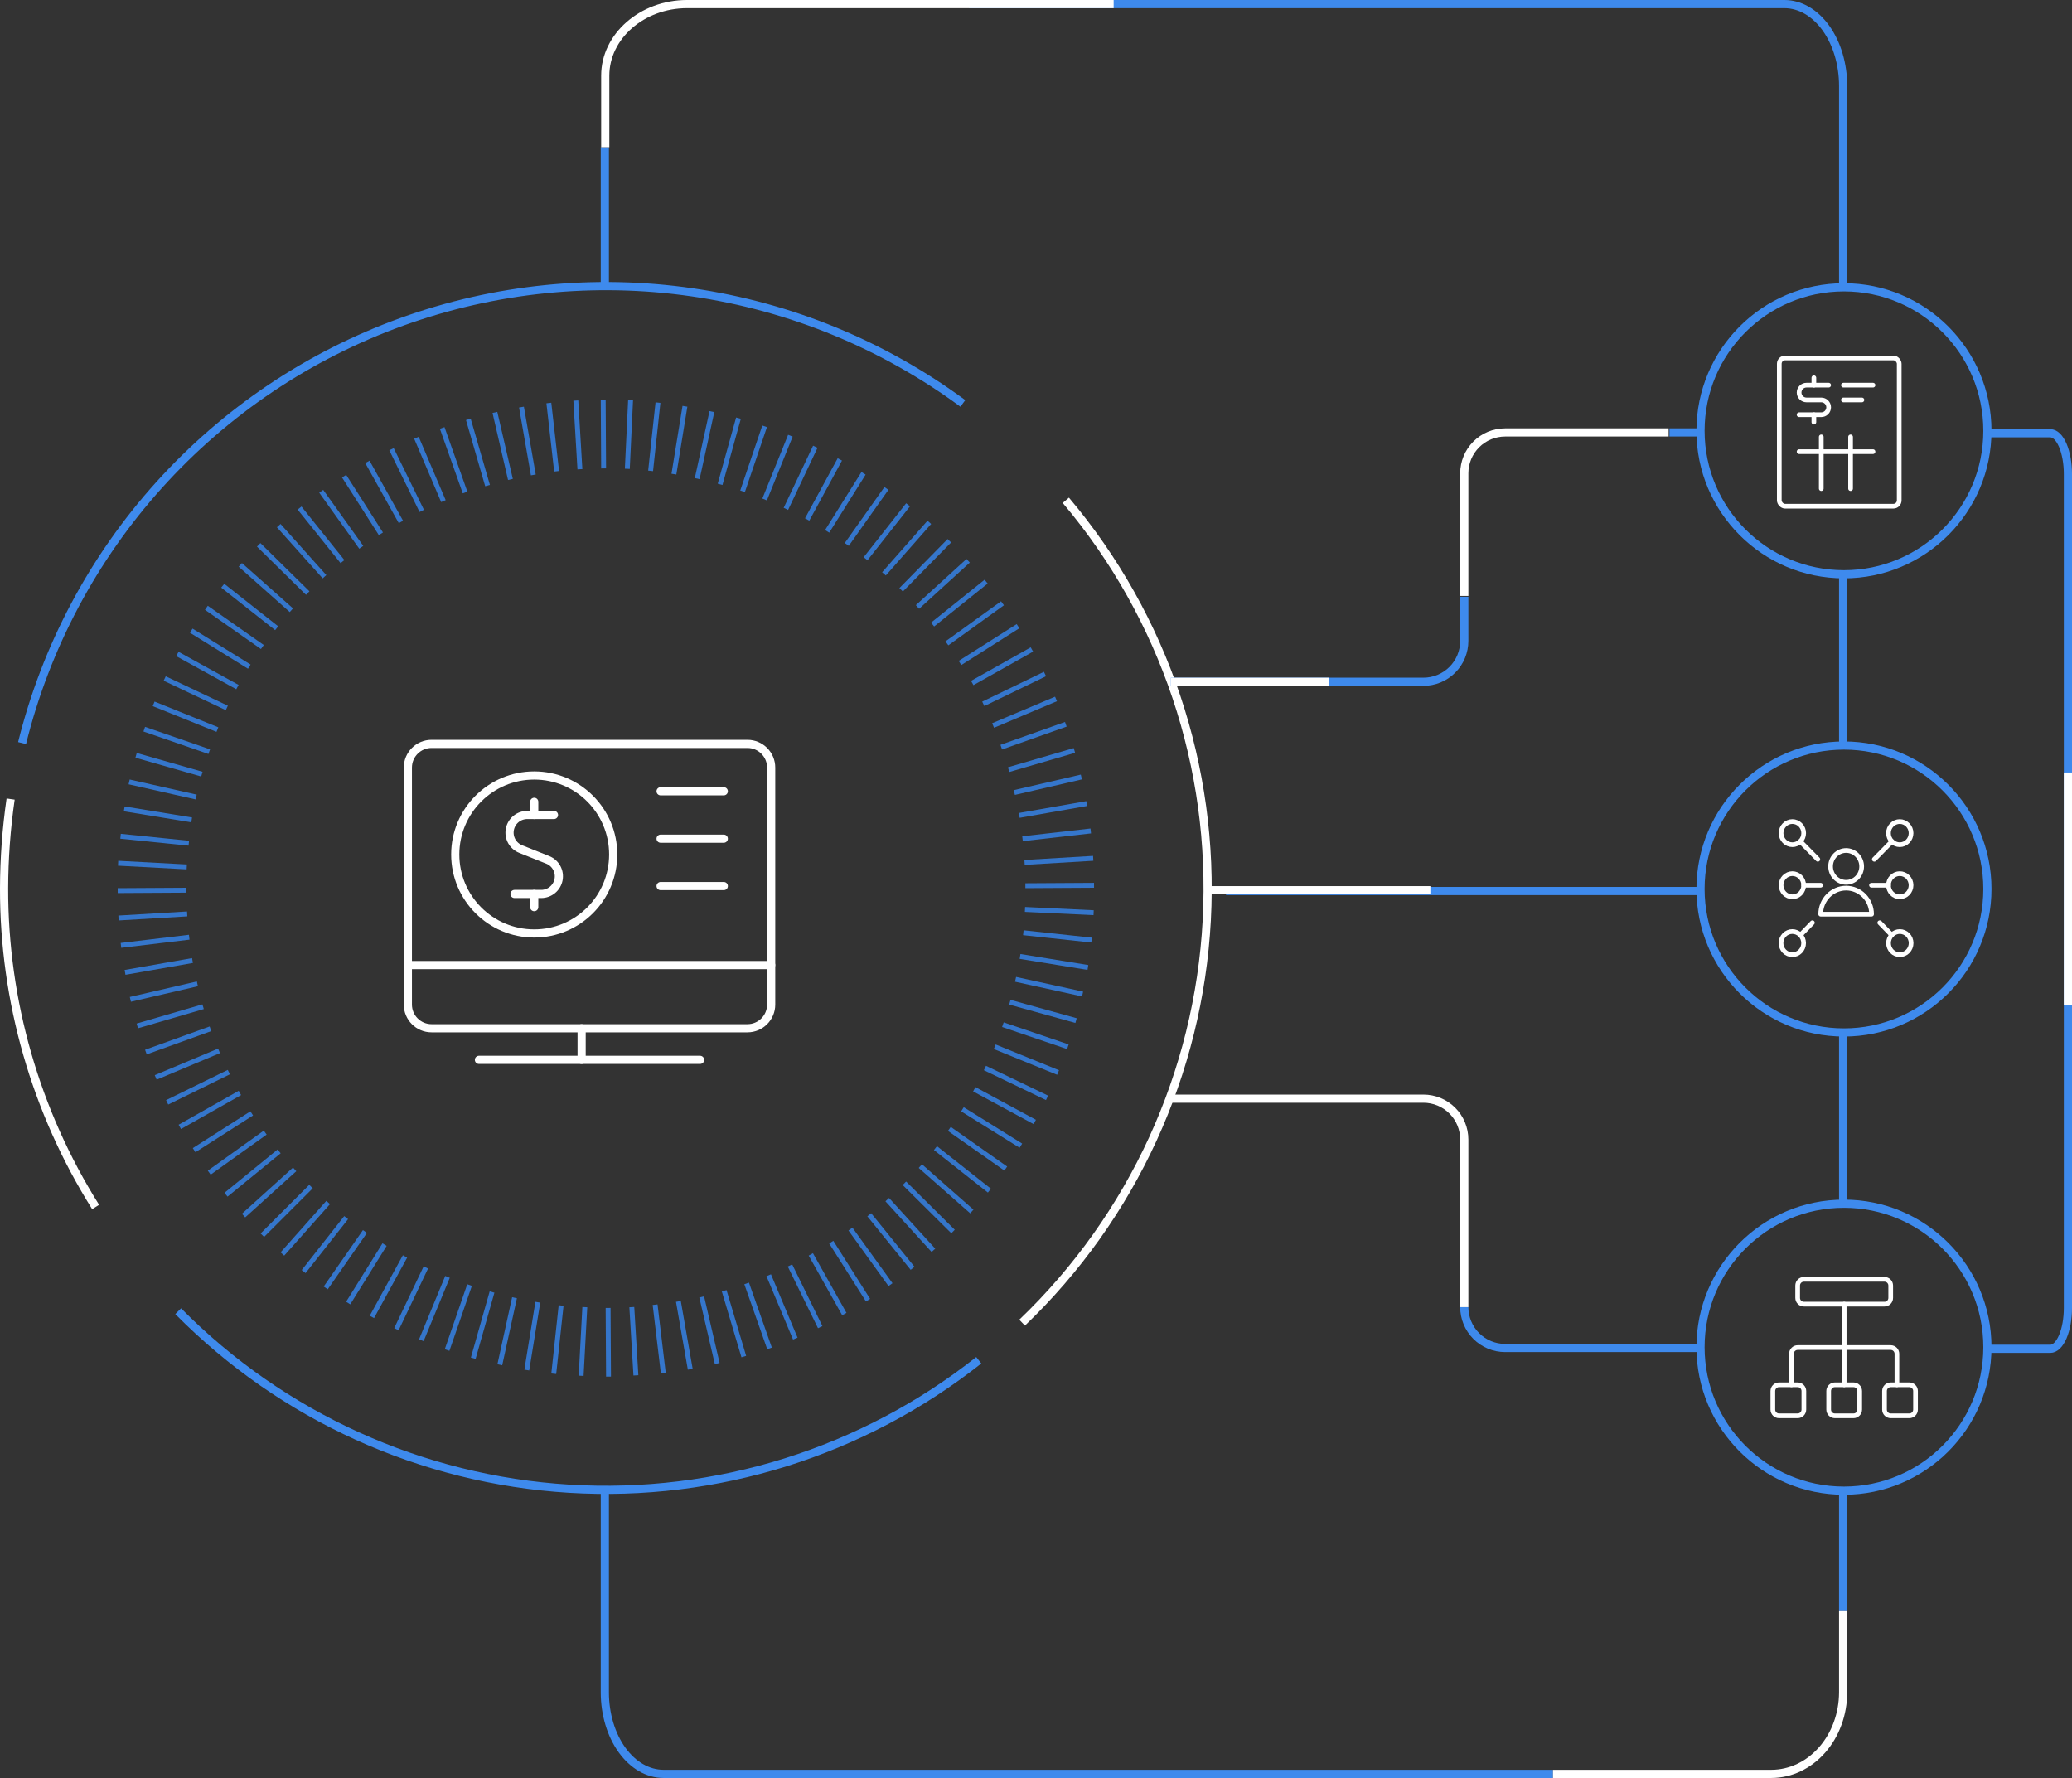 <svg width="507" height="435" viewBox="0 0 507 435" fill="none" xmlns="http://www.w3.org/2000/svg">
<rect x="0" y="0" width="507" height="435" fill="#333333" stroke="none"/>
<path d="M2.6 195.5C1.557 202.72 1.023 210.005 1 217.3C0.946 244.894 8.712 271.939 23.4 295.3" stroke="white" stroke-width="2"/>
<path d="M267.6 223.3L250.8 222.5" stroke="#3576CB" stroke-width="1.2" stroke-miterlimit="10"/>
<path d="M267.1 230L250.4 228.2" stroke="#3576CB" stroke-width="1.2" stroke-miterlimit="10"/>
<path d="M266.2 236.7L249.6 234" stroke="#3576CB" stroke-width="1.2" stroke-miterlimit="10"/>
<path d="M264.9 243.2L248.5 239.6" stroke="#3576CB" stroke-width="1.2" stroke-miterlimit="10"/>
<path d="M263.3 249.7L247.1 245.2" stroke="#3576CB" stroke-width="1.2" stroke-miterlimit="10"/>
<path d="M261.3 256.1L245.4 250.7" stroke="#3576CB" stroke-width="1.2" stroke-miterlimit="10"/>
<path d="M258.9 262.4L243.4 256.1" stroke="#3576CB" stroke-width="1.2" stroke-miterlimit="10"/>
<path d="M256.2 268.6L241 261.3" stroke="#3576CB" stroke-width="1.2" stroke-miterlimit="10"/>
<path d="M253.2 274.5L238.4 266.5" stroke="#3576CB" stroke-width="1.2" stroke-miterlimit="10"/>
<path d="M249.8 280.3L235.5 271.4" stroke="#3576CB" stroke-width="1.2" stroke-miterlimit="10"/>
<path d="M246.1 285.9L232.3 276.2" stroke="#3576CB" stroke-width="1.2" stroke-miterlimit="10"/>
<path d="M242.1 291.3L228.9 280.9" stroke="#3576CB" stroke-width="1.2" stroke-miterlimit="10"/>
<path d="M237.8 296.4L225.2 285.3" stroke="#3576CB" stroke-width="1.2" stroke-miterlimit="10"/>
<path d="M233.2 301.3L221.3 289.5" stroke="#3576CB" stroke-width="1.2" stroke-miterlimit="10"/>
<path d="M228.4 305.9L217.1 293.5" stroke="#3576CB" stroke-width="1.2" stroke-miterlimit="10"/>
<path d="M223.3 310.3L212.7 297.2" stroke="#3576CB" stroke-width="1.2" stroke-miterlimit="10"/>
<path d="M217.9 314.3L208.1 300.7" stroke="#3576CB" stroke-width="1.2" stroke-miterlimit="10"/>
<path d="M212.4 318.1L203.4 303.9" stroke="#3576CB" stroke-width="1.2" stroke-miterlimit="10"/>
<path d="M206.6 321.5L198.4 306.9" stroke="#3576CB" stroke-width="1.2" stroke-miterlimit="10"/>
<path d="M200.7 324.7L193.3 309.6" stroke="#3576CB" stroke-width="1.2" stroke-miterlimit="10"/>
<path d="M194.6 327.5L188.1 312" stroke="#3576CB" stroke-width="1.2" stroke-miterlimit="10"/>
<path d="M188.3 329.9L182.7 314" stroke="#3576CB" stroke-width="1.2" stroke-miterlimit="10"/>
<path d="M182 331.9L177.2 315.8" stroke="#3576CB" stroke-width="1.2" stroke-miterlimit="10"/>
<path d="M175.5 333.6L171.7 317.3" stroke="#3576CB" stroke-width="1.2" stroke-miterlimit="10"/>
<path d="M168.9 335L166 318.4" stroke="#3576CB" stroke-width="1.2" stroke-miterlimit="10"/>
<path d="M162.3 335.9L160.3 319.2" stroke="#3576CB" stroke-width="1.2" stroke-miterlimit="10"/>
<path d="M155.6 336.5L154.6 319.8" stroke="#3576CB" stroke-width="1.2" stroke-miterlimit="10"/>
<path d="M148.9 336.8L148.8 320" stroke="#3576CB" stroke-width="1.2" stroke-miterlimit="10"/>
<path d="M142.2 336.6L143.1 319.8" stroke="#3576CB" stroke-width="1.2" stroke-miterlimit="10"/>
<path d="M135.5 336.1L137.3 319.4" stroke="#3576CB" stroke-width="1.2" stroke-miterlimit="10"/>
<path d="M128.9 335.2L131.6 318.6" stroke="#3576CB" stroke-width="1.2" stroke-miterlimit="10"/>
<path d="M122.3 333.9L125.9 317.5" stroke="#3576CB" stroke-width="1.2" stroke-miterlimit="10"/>
<path d="M115.8 332.3L120.4 316.1" stroke="#3576CB" stroke-width="1.2" stroke-miterlimit="10"/>
<path d="M109.4 330.3L114.9 314.4" stroke="#3576CB" stroke-width="1.2" stroke-miterlimit="10"/>
<path d="M103.1 327.9L109.5 312.4" stroke="#3576CB" stroke-width="1.2" stroke-miterlimit="10"/>
<path d="M97 325.2L104.2 310.1" stroke="#3576CB" stroke-width="1.2" stroke-miterlimit="10"/>
<path d="M91 322.2L99.1 307.4" stroke="#3576CB" stroke-width="1.2" stroke-miterlimit="10"/>
<path d="M85.2 318.8L94.1 304.5" stroke="#3576CB" stroke-width="1.2" stroke-miterlimit="10"/>
<path d="M79.7 315.1L89.3 301.3" stroke="#3576CB" stroke-width="1.2" stroke-miterlimit="10"/>
<path d="M74.3 311.1L84.7 297.9" stroke="#3576CB" stroke-width="1.2" stroke-miterlimit="10"/>
<path d="M69.1 306.8L80.3 294.2" stroke="#3576CB" stroke-width="1.2" stroke-miterlimit="10"/>
<path d="M64.2 302.2L76.1 290.3" stroke="#3576CB" stroke-width="1.2" stroke-miterlimit="10"/>
<path d="M59.6 297.4L72.1 286.1" stroke="#3576CB" stroke-width="1.2" stroke-miterlimit="10"/>
<path d="M55.3 292.3L68.3 281.7" stroke="#3576CB" stroke-width="1.2" stroke-miterlimit="10"/>
<path d="M51.2 286.9L64.9 277.1" stroke="#3576CB" stroke-width="1.2" stroke-miterlimit="10"/>
<path d="M47.5 281.4L61.6 272.4" stroke="#3576CB" stroke-width="1.2" stroke-miterlimit="10"/>
<path d="M44 275.7L58.7 267.4" stroke="#3576CB" stroke-width="1.2" stroke-miterlimit="10"/>
<path d="M40.9 269.7L56 262.3" stroke="#3576CB" stroke-width="1.2" stroke-miterlimit="10"/>
<path d="M38.1 263.6L53.6 257.1" stroke="#3576CB" stroke-width="1.2" stroke-miterlimit="10"/>
<path d="M35.7 257.4L51.5 251.7" stroke="#3576CB" stroke-width="1.2" stroke-miterlimit="10"/>
<path d="M33.6 251L49.7 246.3" stroke="#3576CB" stroke-width="1.2" stroke-miterlimit="10"/>
<path d="M31.9 244.5L48.3 240.7" stroke="#3576CB" stroke-width="1.2" stroke-miterlimit="10"/>
<path d="M30.6 237.9L47.1 235" stroke="#3576CB" stroke-width="1.2" stroke-miterlimit="10"/>
<path d="M29.6 231.3L46.3 229.3" stroke="#3576CB" stroke-width="1.2" stroke-miterlimit="10"/>
<path d="M29 224.6L45.8 223.6" stroke="#3576CB" stroke-width="1.2" stroke-miterlimit="10"/>
<path d="M28.8 217.9L45.6 217.8" stroke="#3576CB" stroke-width="1.2" stroke-miterlimit="10"/>
<path d="M28.9 211.2L45.7 212.1" stroke="#3576CB" stroke-width="1.2" stroke-miterlimit="10"/>
<path d="M29.5 204.6L46.2 206.3" stroke="#3576CB" stroke-width="1.2" stroke-miterlimit="10"/>
<path d="M30.4 197.9L46.9 200.6" stroke="#3576CB" stroke-width="1.2" stroke-miterlimit="10"/>
<path d="M31.6 191.3L48 195" stroke="#3576CB" stroke-width="1.2" stroke-miterlimit="10"/>
<path d="M33.3 184.8L49.4 189.4" stroke="#3576CB" stroke-width="1.2" stroke-miterlimit="10"/>
<path d="M35.3 178.4L51.2 183.9" stroke="#3576CB" stroke-width="1.2" stroke-miterlimit="10"/>
<path d="M37.6 172.2L53.2 178.5" stroke="#3576CB" stroke-width="1.2" stroke-miterlimit="10"/>
<path d="M40.3 166L55.5 173.2" stroke="#3576CB" stroke-width="1.2" stroke-miterlimit="10"/>
<path d="M43.4 160L58.1 168.1" stroke="#3576CB" stroke-width="1.2" stroke-miterlimit="10"/>
<path d="M46.8 154.3L61 163.1" stroke="#3576CB" stroke-width="1.2" stroke-miterlimit="10"/>
<path d="M50.5 148.7L64.2 158.3" stroke="#3576CB" stroke-width="1.2" stroke-miterlimit="10"/>
<path d="M54.5 143.3L67.7 153.7" stroke="#3576CB" stroke-width="1.2" stroke-miterlimit="10"/>
<path d="M58.8 138.2L71.3 149.3" stroke="#3576CB" stroke-width="1.2" stroke-miterlimit="10"/>
<path d="M63.3 133.3L75.3 145.1" stroke="#3576CB" stroke-width="1.2" stroke-miterlimit="10"/>
<path d="M68.2 128.6L79.4 141.1" stroke="#3576CB" stroke-width="1.2" stroke-miterlimit="10"/>
<path d="M73.3 124.3L83.8 137.4" stroke="#3576CB" stroke-width="1.2" stroke-miterlimit="10"/>
<path d="M78.6 120.2L88.4 133.9" stroke="#3576CB" stroke-width="1.2" stroke-miterlimit="10"/>
<path d="M84.2 116.5L93.2 130.6" stroke="#3576CB" stroke-width="1.2" stroke-miterlimit="10"/>
<path d="M89.9 113L98.1 127.7" stroke="#3576CB" stroke-width="1.2" stroke-miterlimit="10"/>
<path d="M95.8 109.9L103.2 125" stroke="#3576CB" stroke-width="1.2" stroke-miterlimit="10"/>
<path d="M101.9 107.1L108.5 122.6" stroke="#3576CB" stroke-width="1.2" stroke-miterlimit="10"/>
<path d="M108.2 104.7L113.8 120.5" stroke="#3576CB" stroke-width="1.2" stroke-miterlimit="10"/>
<path d="M114.6 102.6L119.3 118.8" stroke="#3576CB" stroke-width="1.2" stroke-miterlimit="10"/>
<path d="M121.1 100.9L124.9 117.3" stroke="#3576CB" stroke-width="1.2" stroke-miterlimit="10"/>
<path d="M127.6 99.6L130.5 116.2" stroke="#3576CB" stroke-width="1.2" stroke-miterlimit="10"/>
<path d="M134.3 98.6L136.2 115.3" stroke="#3576CB" stroke-width="1.2" stroke-miterlimit="10"/>
<path d="M140.9 98L141.9 114.8" stroke="#3576CB" stroke-width="1.2" stroke-miterlimit="10"/>
<path d="M147.6 97.8L147.7 114.6" stroke="#3576CB" stroke-width="1.2" stroke-miterlimit="10"/>
<path d="M154.3 97.9L153.5 114.7" stroke="#3576CB" stroke-width="1.2" stroke-miterlimit="10"/>
<path d="M161 98.5L159.2 115.2" stroke="#3576CB" stroke-width="1.2" stroke-miterlimit="10"/>
<path d="M167.6 99.4L164.9 116" stroke="#3576CB" stroke-width="1.2" stroke-miterlimit="10"/>
<path d="M174.2 100.7L170.6 117.1" stroke="#3576CB" stroke-width="1.2" stroke-miterlimit="10"/>
<path d="M180.7 102.3L176.2 118.5" stroke="#3576CB" stroke-width="1.2" stroke-miterlimit="10"/>
<path d="M187.1 104.3L181.7 120.2" stroke="#3576CB" stroke-width="1.2" stroke-miterlimit="10"/>
<path d="M193.4 106.6L187.1 122.2" stroke="#3576CB" stroke-width="1.2" stroke-miterlimit="10"/>
<path d="M199.5 109.3L192.3 124.5" stroke="#3576CB" stroke-width="1.2" stroke-miterlimit="10"/>
<path d="M205.5 112.4L197.5 127.1" stroke="#3576CB" stroke-width="1.2" stroke-miterlimit="10"/>
<path d="M211.3 115.8L202.4 130" stroke="#3576CB" stroke-width="1.2" stroke-miterlimit="10"/>
<path d="M216.9 119.5L207.2 133.2" stroke="#3576CB" stroke-width="1.2" stroke-miterlimit="10"/>
<path d="M222.2 123.5L211.8 136.7" stroke="#3576CB" stroke-width="1.2" stroke-miterlimit="10"/>
<path d="M227.4 127.8L216.3 140.4" stroke="#3576CB" stroke-width="1.2" stroke-miterlimit="10"/>
<path d="M232.3 132.3L220.5 144.3" stroke="#3576CB" stroke-width="1.2" stroke-miterlimit="10"/>
<path d="M236.9 137.2L224.5 148.5" stroke="#3576CB" stroke-width="1.2" stroke-miterlimit="10"/>
<path d="M241.3 142.3L228.2 152.8" stroke="#3576CB" stroke-width="1.2" stroke-miterlimit="10"/>
<path d="M245.3 147.6L231.7 157.4" stroke="#3576CB" stroke-width="1.2" stroke-miterlimit="10"/>
<path d="M249.1 153.2L234.9 162.2" stroke="#3576CB" stroke-width="1.2" stroke-miterlimit="10"/>
<path d="M252.5 158.9L237.9 167.1" stroke="#3576CB" stroke-width="1.2" stroke-miterlimit="10"/>
<path d="M255.7 164.9L240.6 172.2" stroke="#3576CB" stroke-width="1.2" stroke-miterlimit="10"/>
<path d="M258.4 171L243 177.5" stroke="#3576CB" stroke-width="1.2" stroke-miterlimit="10"/>
<path d="M260.8 177.2L245 182.8" stroke="#3576CB" stroke-width="1.2" stroke-miterlimit="10"/>
<path d="M262.9 183.6L246.8 188.3" stroke="#3576CB" stroke-width="1.2" stroke-miterlimit="10"/>
<path d="M264.6 190.1L248.2 193.9" stroke="#3576CB" stroke-width="1.2" stroke-miterlimit="10"/>
<path d="M265.9 196.6L249.4 199.5" stroke="#3576CB" stroke-width="1.2" stroke-miterlimit="10"/>
<path d="M266.9 203.3L250.2 205.2" stroke="#3576CB" stroke-width="1.2" stroke-miterlimit="10"/>
<path d="M267.5 210L250.7 211" stroke="#3576CB" stroke-width="1.2" stroke-miterlimit="10"/>
<path d="M267.7 216.6L250.9 216.7" stroke="#3576CB" stroke-width="1.2" stroke-miterlimit="10"/>
<path d="M235.6 98.7C216.118 84.344 193.397 75.013 169.448 71.533C145.499 68.053 121.061 70.531 98.299 78.748C75.536 86.965 55.151 100.668 38.947 118.643C22.743 136.617 11.221 158.31 5.4 181.8" stroke="#3E8AED" stroke-width="2"/>
<path d="M250.1 323.6C277.142 297.716 293.302 262.499 295.29 225.119C297.278 187.739 284.945 151.006 260.8 122.4" stroke="white" stroke-width="2"/>
<path d="M43.6 320.8C69.058 346.55 103.116 362.01 139.258 364.224C175.4 366.438 211.09 355.25 239.5 332.8" stroke="#3E8AED" stroke-width="2"/>
<path d="M451 365V394M148 365V414.115C148.011 419.384 149.525 424.433 152.21 428.159C154.894 431.884 158.533 433.984 162.33 434H380" stroke="#3E8AED" stroke-width="2"/>
<path d="M451 394V414.05C450.986 419.336 449.135 424.401 445.85 428.139C442.565 431.877 438.114 433.984 433.469 434H380" stroke="white" stroke-width="2"/>
<path d="M451 252.9V294.6" stroke="#3E8AED" stroke-width="2"/>
<path d="M451 141.2V181.7" stroke="#3E8AED" stroke-width="2"/>
<path d="M148 70V36M451 69.6V21C450.989 15.7 449.475 10.623 446.79 6.875C444.106 3.128 440.467 1.016 436.67 1H237.13" stroke="#3E8AED" stroke-width="2"/>
<path d="M148.1 36V18.5C148.1 8.9 157.1 1 168.1 1H272.5" stroke="white" stroke-width="2"/>
<path d="M451.201 140.5C470.586 140.5 486.301 124.785 486.301 105.4C486.301 86.015 470.586 70.3 451.201 70.3C431.815 70.3 416.101 86.015 416.101 105.4C416.101 124.785 431.815 140.5 451.201 140.5Z" stroke="#3E8AED" stroke-width="2"/>
<path d="M451.256 319.072V338.804" stroke="white" stroke-width="1.15" stroke-linecap="round" stroke-linejoin="round"/>
<path d="M461.122 313H441.39C440.552 313 439.872 313.68 439.872 314.518V317.554C439.872 318.392 440.552 319.072 441.39 319.072H461.122C461.961 319.072 462.64 318.392 462.64 317.554V314.518C462.64 313.68 461.961 313 461.122 313Z" stroke="white" stroke-width="1.15" stroke-linecap="round" stroke-linejoin="round"/>
<path d="M453.533 338.804H448.979C448.141 338.804 447.461 339.484 447.461 340.322V344.876C447.461 345.714 448.141 346.393 448.979 346.393H453.533C454.371 346.393 455.051 345.714 455.051 344.876V340.322C455.051 339.484 454.371 338.804 453.533 338.804Z" stroke="white" stroke-width="1.15" stroke-linecap="round" stroke-linejoin="round"/>
<path d="M439.872 338.804H435.318C434.48 338.804 433.801 339.484 433.801 340.322V344.876C433.801 345.714 434.48 346.393 435.318 346.393H439.872C440.71 346.393 441.39 345.714 441.39 344.876V340.322C441.39 339.484 440.71 338.804 439.872 338.804Z" stroke="white" stroke-width="1.15" stroke-linecap="round" stroke-linejoin="round"/>
<path d="M467.194 338.804H462.64C461.802 338.804 461.123 339.484 461.123 340.322V344.876C461.123 345.714 461.802 346.393 462.64 346.393H467.194C468.032 346.393 468.712 345.714 468.712 344.876V340.322C468.712 339.484 468.032 338.804 467.194 338.804Z" stroke="white" stroke-width="1.15" stroke-linecap="round" stroke-linejoin="round"/>
<path d="M464.158 338.806V331.216C464.158 330.814 463.998 330.427 463.714 330.143C463.429 329.858 463.043 329.698 462.64 329.698H439.872C439.47 329.698 439.083 329.858 438.799 330.143C438.514 330.427 438.354 330.814 438.354 331.216V338.806" stroke="white" stroke-width="1.15" stroke-linecap="round" stroke-linejoin="round"/>
<path d="M458.631 210.235L462.929 205.864" stroke="white" stroke-width="1.15" stroke-linecap="round" stroke-linejoin="round"/>
<path d="M462.088 203.833C462.088 204.584 462.38 205.305 462.898 205.836C463.417 206.367 464.121 206.666 464.854 206.666C465.588 206.666 466.291 206.367 466.81 205.836C467.328 205.305 467.62 204.584 467.62 203.833C467.62 203.081 467.328 202.361 466.81 201.83C466.291 201.298 465.588 201 464.854 201C464.121 201 463.417 201.298 462.898 201.83C462.38 202.361 462.088 203.081 462.088 203.833V203.833Z" stroke="white" stroke-width="1.15" stroke-linecap="round" stroke-linejoin="round"/>
<path d="M459.962 225.757L462.886 228.771" stroke="white" stroke-width="1.15" stroke-linecap="round" stroke-linejoin="round"/>
<path d="M462.102 230.744C462.102 231.495 462.393 232.216 462.912 232.747C463.431 233.278 464.134 233.577 464.868 233.577C465.601 233.577 466.305 233.278 466.823 232.747C467.342 232.216 467.633 231.495 467.633 230.744C467.633 229.993 467.342 229.272 466.823 228.741C466.305 228.21 465.601 227.911 464.868 227.911C464.134 227.911 463.431 228.21 462.912 228.741C462.393 229.272 462.102 229.993 462.102 230.744Z" stroke="white" stroke-width="1.15" stroke-linecap="round" stroke-linejoin="round"/>
<path d="M444.803 210.235L440.506 205.864" stroke="white" stroke-width="1.15" stroke-linecap="round" stroke-linejoin="round"/>
<path d="M435.814 203.833C435.814 204.584 436.106 205.305 436.625 205.836C437.143 206.367 437.847 206.666 438.58 206.666C439.314 206.666 440.017 206.367 440.536 205.836C441.054 205.305 441.346 204.584 441.346 203.833C441.346 203.081 441.054 202.361 440.536 201.83C440.017 201.298 439.314 201 438.58 201C437.847 201 437.143 201.298 436.625 201.83C436.106 202.361 435.814 203.081 435.814 203.833V203.833Z" stroke="white" stroke-width="1.15" stroke-linecap="round" stroke-linejoin="round"/>
<path d="M443.474 225.757L440.548 228.771" stroke="white" stroke-width="1.15" stroke-linecap="round" stroke-linejoin="round"/>
<path d="M435.801 230.744C435.801 231.495 436.092 232.216 436.611 232.747C437.129 233.278 437.833 233.577 438.566 233.577C439.3 233.577 440.003 233.278 440.522 232.747C441.041 232.216 441.332 231.495 441.332 230.744C441.332 229.993 441.041 229.272 440.522 228.741C440.003 228.21 439.3 227.911 438.566 227.911C437.833 227.911 437.129 228.21 436.611 228.741C436.092 229.272 435.801 229.993 435.801 230.744V230.744Z" stroke="white" stroke-width="1.15" stroke-linecap="round" stroke-linejoin="round"/>
<path d="M457.94 216.58H462.088" stroke="white" stroke-width="1.15" stroke-linecap="round" stroke-linejoin="round"/>
<path d="M462.088 216.58C462.088 217.331 462.38 218.052 462.898 218.583C463.417 219.114 464.121 219.413 464.854 219.413C465.588 219.413 466.291 219.114 466.81 218.583C467.328 218.052 467.62 217.331 467.62 216.58C467.62 215.829 467.328 215.108 466.81 214.577C466.291 214.046 465.588 213.747 464.854 213.747C464.121 213.747 463.417 214.046 462.898 214.577C462.38 215.108 462.088 215.829 462.088 216.58Z" stroke="white" stroke-width="1.15" stroke-linecap="round" stroke-linejoin="round"/>
<path d="M445.494 216.58H441.346" stroke="white" stroke-width="1.15" stroke-linecap="round" stroke-linejoin="round"/>
<path d="M435.814 216.58C435.814 217.331 436.106 218.052 436.625 218.583C437.143 219.114 437.847 219.413 438.58 219.413C439.314 219.413 440.017 219.114 440.536 218.583C441.054 218.052 441.346 217.331 441.346 216.58C441.346 215.829 441.054 215.108 440.536 214.577C440.017 214.046 439.314 213.747 438.58 213.747C437.847 213.747 437.143 214.046 436.625 214.577C436.106 215.108 435.814 215.829 435.814 216.58V216.58Z" stroke="white" stroke-width="1.15" stroke-linecap="round" stroke-linejoin="round"/>
<path d="M445.508 223.662C445.508 221.972 446.164 220.35 447.331 219.155C448.498 217.96 450.08 217.288 451.731 217.288C453.381 217.288 454.964 217.96 456.131 219.155C457.298 220.35 457.954 221.972 457.954 223.662H445.508Z" stroke="white" stroke-width="1.15" stroke-linecap="round" stroke-linejoin="round"/>
<path d="M447.928 211.977C447.928 213.01 448.329 214.001 449.042 214.731C449.755 215.462 450.722 215.872 451.731 215.872C452.74 215.872 453.707 215.462 454.42 214.731C455.133 214.001 455.534 213.01 455.534 211.977C455.534 210.944 455.133 209.953 454.42 209.223C453.707 208.492 452.74 208.082 451.731 208.082C450.722 208.082 449.755 208.492 449.042 209.223C448.329 209.953 447.928 210.944 447.928 211.977Z" stroke="white" stroke-width="1.15" stroke-linecap="round" stroke-linejoin="round"/>
<path d="M440.224 110.503H458.304" stroke="white" stroke-width="1.15" stroke-linecap="round" stroke-linejoin="round"/>
<path d="M445.648 106.888V119.543" stroke="white" stroke-width="1.15" stroke-linecap="round" stroke-linejoin="round"/>
<path d="M452.82 106.888V119.543" stroke="white" stroke-width="1.15" stroke-linecap="round" stroke-linejoin="round"/>
<path d="M451.072 94.232H458.304" stroke="white" stroke-width="1.15" stroke-linecap="round" stroke-linejoin="round"/>
<path d="M451.072 97.848H455.592" stroke="white" stroke-width="1.15" stroke-linecap="round" stroke-linejoin="round"/>
<path d="M443.84 101.464V103.272" stroke="white" stroke-width="1.15" stroke-linecap="round" stroke-linejoin="round"/>
<path d="M443.84 92.424V94.232" stroke="white" stroke-width="1.15" stroke-linecap="round" stroke-linejoin="round"/>
<path d="M440.224 101.464H445.648C446.128 101.464 446.588 101.273 446.927 100.934C447.266 100.595 447.456 100.135 447.456 99.656C447.456 99.176 447.266 98.716 446.927 98.377C446.588 98.038 446.128 97.848 445.648 97.848H442.032C441.553 97.848 441.093 97.657 440.754 97.318C440.415 96.979 440.224 96.519 440.224 96.04C440.224 95.56 440.415 95.1 440.754 94.761C441.093 94.422 441.553 94.232 442.032 94.232H447.456" stroke="white" stroke-width="1.15" stroke-linecap="round" stroke-linejoin="round"/>
<rect x="435.376" y="87.575" width="29.344" height="36.274" rx="1.425" stroke="white" stroke-width="1.15"/>
<mask id="path-153-inside-1_1505_6026" fill="white">
<rect x="438.959" y="120.266" width="15.247" height="20.791" rx="1" transform="rotate(-90 438.959 120.266)"/>
</mask>
<rect x="438.959" y="120.266" width="15.247" height="20.791" rx="1" transform="rotate(-90 438.959 120.266)" stroke="white" stroke-width="2.3" mask="url(#path-153-inside-1_1505_6026)"/>
<path d="M416 105.8H408.5M286.5 166.8H325.15H348.3C349.613 166.8 350.913 166.541 352.127 166.039C353.34 165.536 354.442 164.8 355.371 163.871C356.3 162.943 357.036 161.84 357.539 160.627C358.041 159.414 358.3 158.113 358.3 156.8V146" stroke="#3E8AED" stroke-width="2" stroke-miterlimit="10"/>
<path d="M325.15 166.8H286.5" stroke="white" stroke-width="2" stroke-miterlimit="10"/>
<path d="M451.201 252.6C470.586 252.6 486.301 236.885 486.301 217.5C486.301 198.115 470.586 182.4 451.201 182.4C431.815 182.4 416.101 198.115 416.101 217.5C416.101 236.885 431.815 252.6 451.201 252.6Z" stroke="#3E8AED" stroke-width="2"/>
<path d="M451.201 364.7C470.586 364.7 486.301 348.985 486.301 329.6C486.301 310.215 470.586 294.5 451.201 294.5C431.815 294.5 416.101 310.215 416.101 329.6C416.101 348.985 431.815 364.7 451.201 364.7Z" stroke="#3E8AED" stroke-width="2"/>
<path d="M416 329.8H368.3C365.648 329.8 363.104 328.746 361.229 326.871C359.354 324.996 358.3 322.452 358.3 319.8" stroke="#3E8AED" stroke-width="2" stroke-miterlimit="10"/>
<path d="M358.3 319.8V278.8C358.3 276.148 357.247 273.604 355.371 271.729C353.496 269.854 350.952 268.8 348.3 268.8H336.3H286.5" stroke="white" stroke-width="2" stroke-miterlimit="10"/>
<path d="M408.3 105.8H368.3C365.648 105.8 363.105 106.854 361.229 108.729C359.354 110.604 358.3 113.148 358.3 115.8V145.8" stroke="white" stroke-width="2" stroke-miterlimit="10"/>
<path d="M416 218H300" stroke="#3E8AED" stroke-width="2" stroke-miterlimit="10"/>
<path d="M350 217.8H295.5" stroke="white" stroke-width="2" stroke-miterlimit="10"/>
<path d="M487 106H501.682C502.827 106 503.925 107.054 504.735 108.929C505.545 110.804 506 113.348 506 116V320C506 322.652 505.545 325.196 504.735 327.071C503.925 328.946 502.827 330 501.682 330H487" stroke="#3E8AED" stroke-width="2" stroke-miterlimit="10"/>
<path d="M506 189V246" stroke="white" stroke-width="2" stroke-miterlimit="10"/>
<path d="M117.193 259.304H171.306" stroke="white" stroke-width="2" stroke-linecap="round" stroke-linejoin="round"/>
<path d="M142.318 251.574V259.304" stroke="white" stroke-width="2" stroke-linecap="round" stroke-linejoin="round"/>
<path d="M99.8 236.113H188.7" stroke="white" stroke-width="2" stroke-linecap="round" stroke-linejoin="round"/>
<path d="M161.644 193.595H177.104" stroke="white" stroke-width="2" stroke-linecap="round" stroke-linejoin="round"/>
<path d="M161.644 205.191H177.104" stroke="white" stroke-width="2" stroke-linecap="round" stroke-linejoin="round"/>
<path d="M161.644 216.787H177.104" stroke="white" stroke-width="2" stroke-linecap="round" stroke-linejoin="round"/>
<path d="M182.902 182H105.598C102.396 182 99.8 184.596 99.8 187.798V245.776C99.8 248.978 102.396 251.574 105.598 251.574H182.902C186.105 251.574 188.7 248.978 188.7 245.776V187.798C188.7 184.596 186.105 182 182.902 182Z" stroke="white" stroke-width="2" stroke-linecap="round" stroke-linejoin="round"/>
<path d="M135.555 199.393H129.006C128.001 199.392 127.027 199.741 126.252 200.38C125.476 201.02 124.948 201.909 124.757 202.896C124.567 203.883 124.726 204.905 125.207 205.787C125.689 206.669 126.463 207.356 127.396 207.729L134.044 210.387C134.975 210.761 135.747 211.448 136.227 212.329C136.707 213.211 136.865 214.232 136.675 215.217C136.484 216.202 135.957 217.091 135.183 217.73C134.409 218.369 133.437 218.719 132.433 218.719H125.892" stroke="white" stroke-width="2" stroke-linecap="round" stroke-linejoin="round"/>
<path d="M130.722 221.941V218.723" stroke="white" stroke-width="2" stroke-linecap="round" stroke-linejoin="round"/>
<path d="M130.722 228.383C141.395 228.383 150.048 219.73 150.048 209.057C150.048 198.383 141.395 189.73 130.722 189.73C120.048 189.73 111.396 198.383 111.396 209.057C111.396 219.73 120.048 228.383 130.722 228.383Z" stroke="white" stroke-width="2" stroke-linecap="round" stroke-linejoin="round"/>
<path d="M130.722 199.397V196.173" stroke="white" stroke-width="2" stroke-linecap="round" stroke-linejoin="round"/>
</svg>
